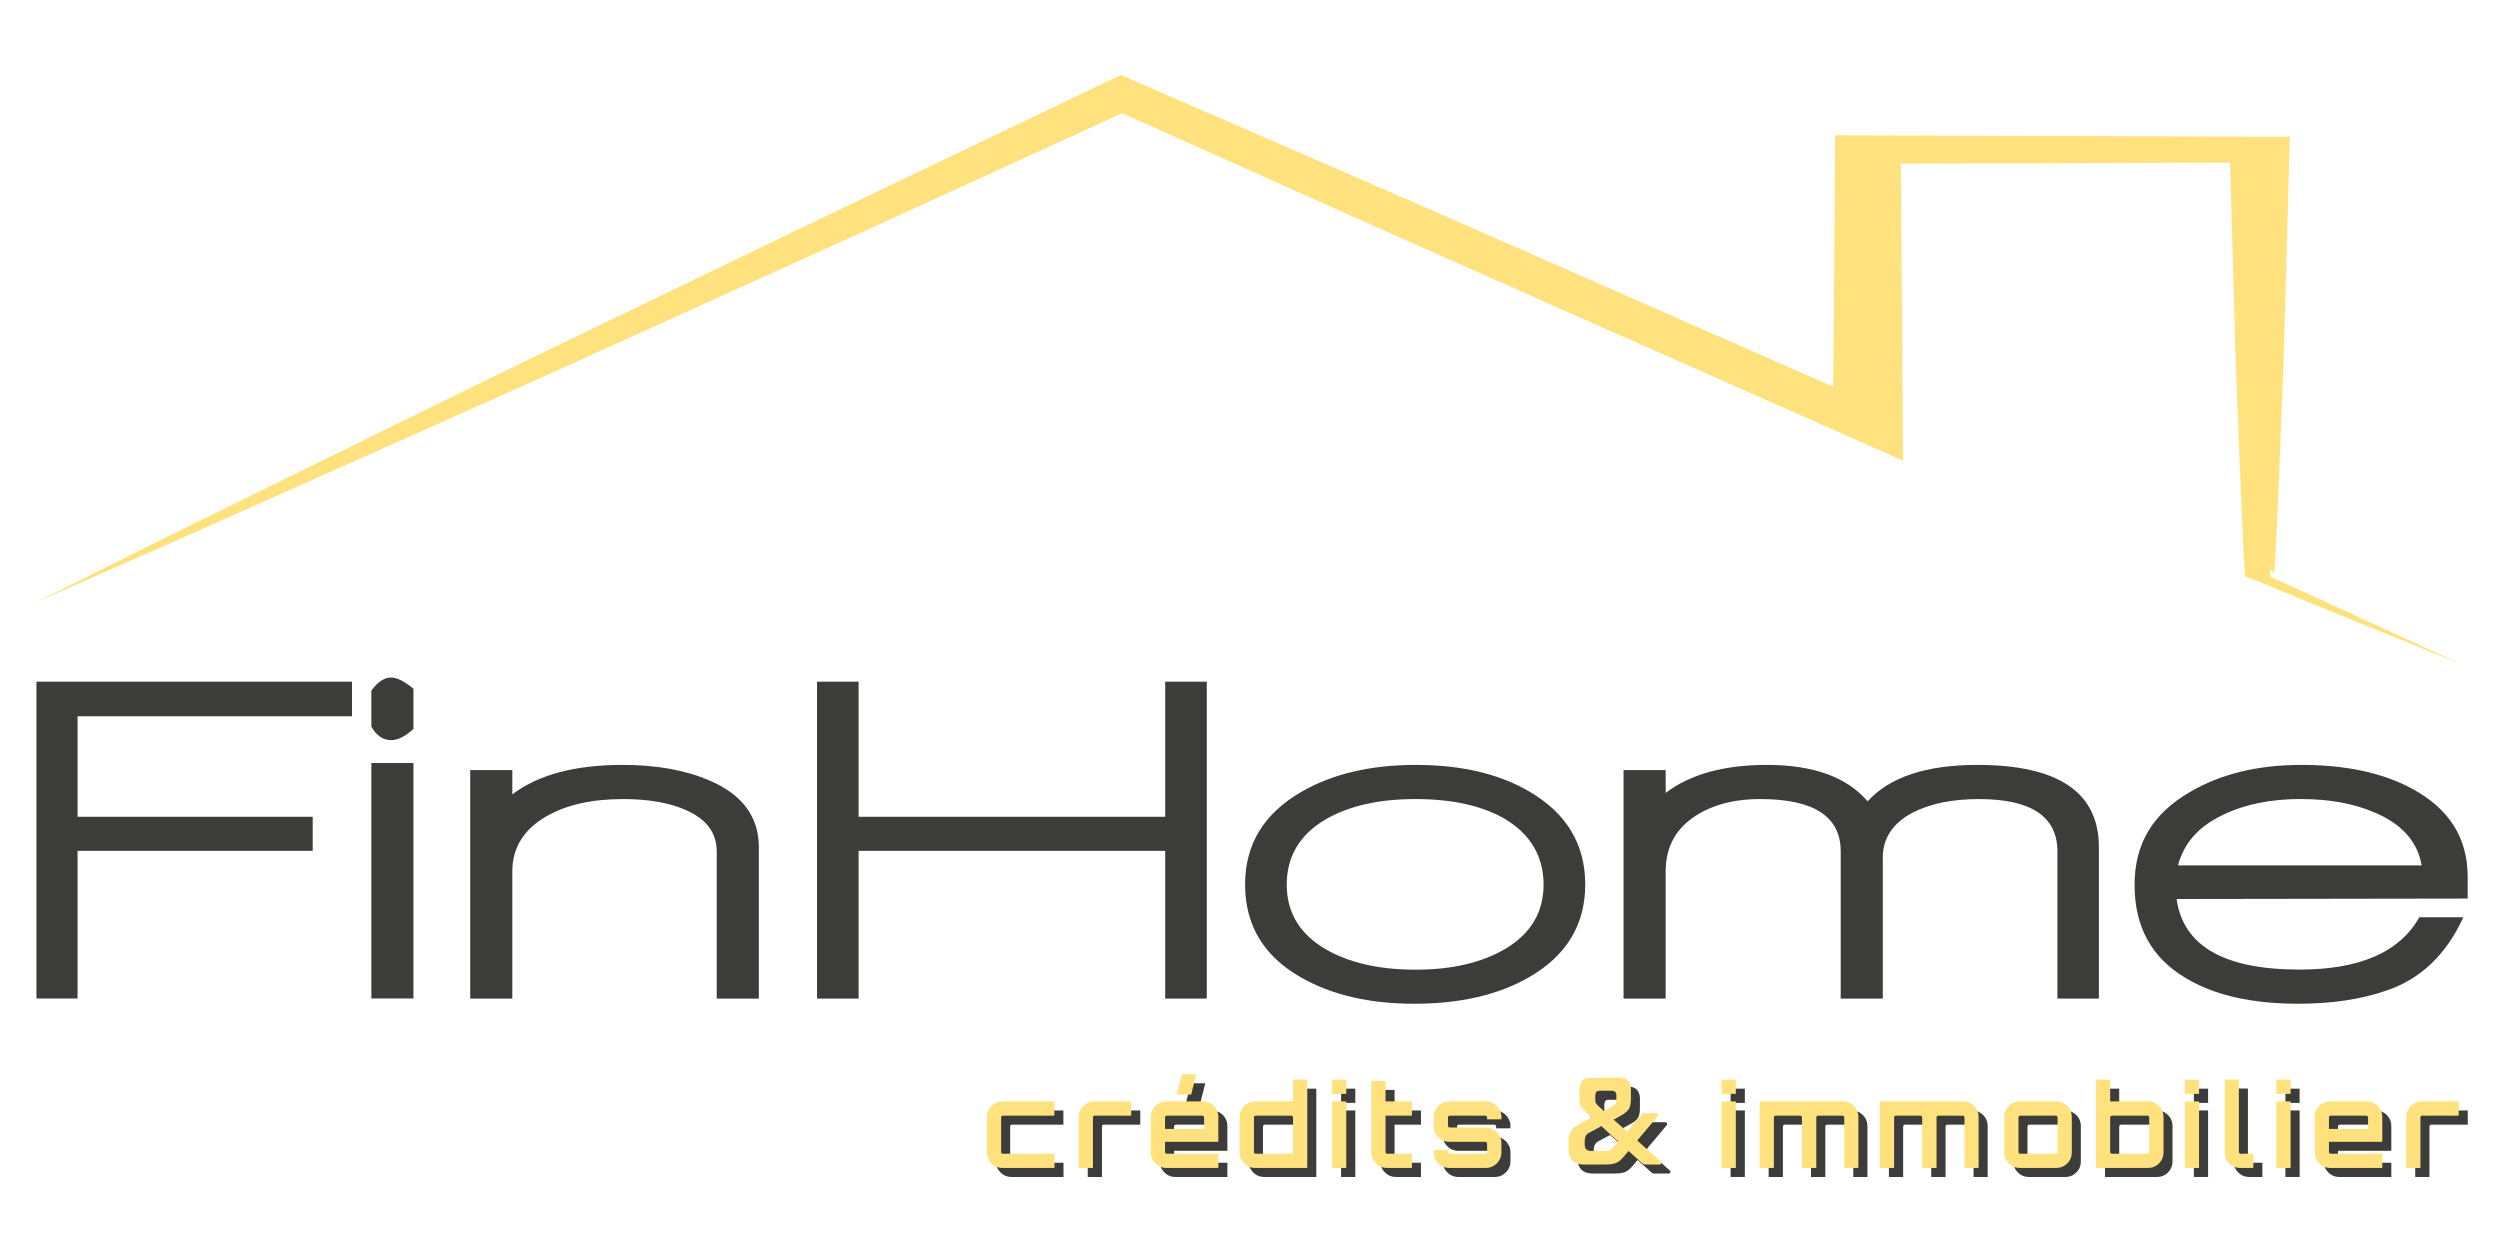 <?xml version="1.0" encoding="UTF-8"?>
<svg xmlns="http://www.w3.org/2000/svg" width="567" height="284" viewBox="0 0 567 284" fill="none">
  <path d="M558.087 150.607C542.798 144.418 527.488 138.208 512.363 131.936L510.129 131.096L509.186 130.707L509.145 130.071C508.161 114.024 507.772 97.996 507.055 81.99L505.702 33.929L512.486 36.86L423.64 37.147L431.079 33.929L431.551 96.049L431.612 104.493L418.004 98.447L333.584 61.023C305.404 48.562 277.571 35.958 249.555 23.435L259.536 23.374L197.19 51.903L134.536 80.309C113.673 89.798 92.522 99.144 71.453 108.551L39.849 122.652L8 136.65L37.759 121.812L67.764 107.076C87.787 97.259 107.708 87.4 127.917 77.665L188.52 48.439L249.391 19.316L254.228 17L259.372 19.254C287.737 31.633 316.328 43.931 344.508 56.371L429.276 93.651L415.729 96.049L416.2 33.929V30.691L423.64 30.711L512.486 30.998H519.331L519.249 33.929L517.917 81.99C517.2 98.017 516.81 114.044 515.806 130.071L514.822 129.046L514.925 130.809C529.435 137.367 543.741 143.987 558.067 150.607" fill="#FFE17D"></path>
  <path d="M17.592 162.453V185.244H70.92V192.971H17.592V226.459H8.266V154.604H79.835V162.453H17.592Z" fill="#3C3C3B"></path>
  <path d="M88.73 167.864C86.865 167.864 85.369 166.839 84.221 164.79V156.633C85.656 154.645 87.152 153.661 88.73 153.661C90.021 153.661 91.702 154.501 93.772 156.202V165.323C91.907 167.024 90.226 167.864 88.73 167.864ZM84.221 173.049H93.772V226.459H84.221V173.049Z" fill="#3C3C3B"></path>
  <path d="M162.553 226.48V193.094C162.553 188.995 160.34 185.92 155.892 183.871C152.101 182.108 147.243 181.227 141.3 181.227C134.209 181.227 128.429 182.539 123.92 185.141C118.776 188.113 116.193 192.274 116.193 197.643V226.48H106.643V174.648H116.193V180.161C122.055 175.714 130.397 173.48 141.197 173.48C148.842 173.48 155.4 174.648 160.832 176.984C168.333 180.161 172.104 185.223 172.104 192.13V226.48H162.553Z" fill="#3C3C3B"></path>
  <path d="M264.27 226.48V192.971H194.731V226.48H185.303V154.604H194.731V185.244H264.27V154.604H273.698V226.48H264.27Z" fill="#3C3C3B"></path>
  <path d="M346.66 221.705C339.733 225.66 331.105 227.648 320.796 227.648C310.487 227.648 301.94 225.64 294.931 221.602C286.569 216.806 282.388 209.797 282.388 200.615C282.388 191.433 286.671 184.465 295.259 179.526C302.268 175.509 310.876 173.48 321.103 173.48C331.33 173.48 339.979 175.488 346.865 179.526C355.309 184.465 359.531 191.495 359.531 200.615C359.531 209.736 355.248 216.827 346.66 221.705ZM341.414 185.777C336.187 182.744 329.404 181.227 321.021 181.227C312.639 181.227 305.896 182.785 300.526 185.9C294.726 189.363 291.836 194.282 291.836 200.636C291.836 206.989 294.767 211.806 300.628 215.269C305.998 218.384 312.782 219.922 321.021 219.922C329.26 219.922 335.941 218.364 341.291 215.269C347.152 211.806 350.083 206.928 350.083 200.636C350.083 194.344 347.193 189.261 341.393 185.797" fill="#3C3C3B"></path>
  <path d="M466.618 226.48V193.094C466.618 185.182 460.674 181.227 448.808 181.227C442.803 181.227 437.802 182.252 433.785 184.301C429.276 186.699 427.021 190.101 427.021 194.467V226.48H417.471V193.094C417.471 185.182 411.384 181.227 399.23 181.227C392.938 181.227 387.794 182.682 383.777 185.572C379.76 188.462 377.772 192.499 377.772 197.643V226.48H368.221V174.648H377.772V179.833C383.346 175.591 391.012 173.48 400.726 173.48C411.24 173.48 418.864 176.226 423.578 181.739C428.579 176.226 436.88 173.48 448.459 173.48C466.843 173.48 476.025 179.71 476.025 192.13V226.48H466.577H466.618Z" fill="#3C3C3B"></path>
  <path d="M493.651 203.894C495.147 214.572 504.452 219.901 521.545 219.901C535.215 219.901 544.253 215.946 548.701 208.034H558.682C554.808 216.519 548.988 222.053 541.199 224.676C535.481 226.664 528.82 227.648 521.237 227.648C510.641 227.648 502.136 225.701 495.7 221.807C487.974 217.216 484.121 210.186 484.121 200.718C484.121 191.249 488.302 184.506 496.684 179.628C503.632 175.529 512.056 173.48 521.996 173.48C531.936 173.48 540.236 175.242 546.897 178.788C555.403 183.317 559.666 189.978 559.666 198.812V203.792L493.671 203.894H493.651ZM521.975 181.206C515.027 181.206 509.104 182.416 504.165 184.814C498.652 187.416 495.27 191.249 493.979 196.27H549.234C548.311 190.901 544.766 186.904 538.617 184.301C533.903 182.252 528.349 181.227 521.996 181.227" fill="#3C3C3B"></path>
  <path d="M369.211 246.442C370.153 246.442 370.85 246.688 371.281 247.2C371.711 247.713 371.936 248.328 371.936 249.086V251.136C371.936 251.627 371.916 252.058 371.854 252.427C371.793 252.796 371.711 253.123 371.568 253.39C371.424 253.677 371.219 253.923 370.953 254.169C370.686 254.394 370.358 254.62 369.948 254.845L367.96 255.931L371.055 258.678L374.375 254.804C374.375 254.804 374.539 254.661 374.642 254.599C374.744 254.538 374.888 254.517 375.093 254.517H377.614C377.859 254.517 378.003 254.599 378.085 254.763C378.146 254.927 378.105 255.091 377.962 255.255L373.371 260.727L378.741 265.482C378.864 265.605 378.884 265.748 378.823 265.912C378.761 266.076 378.638 266.158 378.454 266.158H375.216C375.031 266.158 374.888 266.138 374.785 266.076C374.683 266.035 374.58 265.953 374.478 265.851L371.404 263.084L370.481 264.191C370.133 264.601 369.825 264.929 369.538 265.195C369.252 265.441 368.944 265.646 368.616 265.789C368.288 265.933 367.919 266.035 367.51 266.076C367.1 266.138 366.608 266.158 366.013 266.158H361.156C360.111 266.158 359.291 265.871 358.676 265.298C358.082 264.724 357.774 263.781 357.774 262.51V260.994C357.774 260.051 357.959 259.272 358.307 258.657C358.656 258.042 359.27 257.489 360.152 257.018L363.042 255.46L361.627 254.189C361.341 253.943 361.136 253.697 360.951 253.472C360.787 253.267 360.644 253.042 360.541 252.816C360.439 252.591 360.377 252.345 360.316 252.078C360.275 251.812 360.254 251.504 360.254 251.176V249.619C360.254 248.656 360.459 247.897 360.849 247.323C361.238 246.77 361.914 246.483 362.837 246.483H369.211V246.442ZM365.89 263.125C366.157 263.125 366.403 263.125 366.608 263.084C366.813 263.064 366.997 263.023 367.141 262.941C367.305 262.879 367.448 262.777 367.571 262.654C367.714 262.531 367.858 262.387 368.001 262.182L369.067 260.953L365.173 257.407L362.652 258.76C361.853 259.129 361.463 259.825 361.463 260.83V261.547C361.463 262.121 361.586 262.51 361.832 262.736C362.078 262.961 362.406 263.084 362.837 263.084H365.87L365.89 263.125ZM363.861 251.422C363.861 251.771 363.902 252.017 363.984 252.201C364.066 252.365 364.23 252.57 364.476 252.816L365.788 254.005L367.755 252.919C368.124 252.734 368.37 252.529 368.473 252.324C368.575 252.119 368.637 251.812 368.637 251.422V250.439C368.637 250.131 368.555 249.885 368.391 249.701C368.227 249.516 367.981 249.434 367.653 249.434H364.743C364.169 249.434 363.861 249.824 363.861 250.582V251.402V251.422Z" fill="#3C3C3B"></path>
  <path d="M547.774 266.937V255.363C547.774 254.721 547.93 254.14 548.242 253.62C548.572 253.082 549.005 252.658 549.543 252.345C550.08 252.016 550.67 251.851 551.311 251.851H559.687V255.076H551.415C551.294 255.076 551.19 255.12 551.103 255.207C551.034 255.276 550.999 255.371 550.999 255.493V266.937H547.774Z" fill="#3C3C3B"></path>
  <path d="M530.542 266.937C529.9 266.937 529.31 266.781 528.773 266.469C528.253 266.14 527.828 265.715 527.498 265.194C527.186 264.657 527.03 264.067 527.03 263.426V255.363C527.03 254.721 527.186 254.14 527.498 253.62C527.828 253.082 528.253 252.658 528.773 252.345C529.31 252.016 529.9 251.851 530.542 251.851H538.839C539.48 251.851 540.07 252.016 540.608 252.345C541.145 252.658 541.57 253.082 541.882 253.62C542.194 254.157 542.35 254.738 542.35 255.363V261.007H530.255V263.296C530.255 263.417 530.29 263.521 530.359 263.608C530.446 263.677 530.55 263.712 530.672 263.712H542.35V266.937H530.542ZM530.255 258.094H539.125V255.493C539.125 255.371 539.082 255.276 538.995 255.207C538.908 255.12 538.813 255.076 538.709 255.076H530.672C530.55 255.076 530.446 255.12 530.359 255.207C530.29 255.276 530.255 255.371 530.255 255.493V258.094Z" fill="#3C3C3B"></path>
  <path d="M518.328 266.937V251.851H521.553V266.937H518.328ZM518.328 250.135V246.909H521.553V250.135H518.328Z" fill="#3C3C3B"></path>
  <path d="M510.113 266.937C509.472 266.937 508.882 266.781 508.344 266.469C507.824 266.14 507.399 265.715 507.07 265.194C506.758 264.657 506.602 264.067 506.602 263.426V246.883H509.827V263.296C509.827 263.417 509.87 263.521 509.957 263.608C510.044 263.677 510.139 263.712 510.243 263.712H513.104V266.937H510.113Z" fill="#3C3C3B"></path>
  <path d="M497.568 266.937V251.851H500.793V266.937H497.568ZM497.568 250.135V246.909H500.793V250.135H497.568Z" fill="#3C3C3B"></path>
  <path d="M477.41 266.937V246.909H480.636V251.851H489.219C489.861 251.851 490.45 252.016 490.988 252.345C491.525 252.658 491.95 253.082 492.262 253.62C492.574 254.14 492.73 254.721 492.73 255.363V263.426C492.73 264.067 492.574 264.657 492.262 265.194C491.95 265.715 491.525 266.14 490.988 266.469C490.45 266.781 489.861 266.937 489.219 266.937H477.41ZM481.052 263.712H489.089C489.21 263.712 489.306 263.677 489.375 263.608C489.462 263.521 489.505 263.417 489.505 263.296V255.493C489.505 255.371 489.462 255.276 489.375 255.207C489.306 255.12 489.21 255.076 489.089 255.076H481.052C480.948 255.076 480.852 255.12 480.766 255.207C480.679 255.276 480.636 255.371 480.636 255.493V263.296C480.636 263.417 480.679 263.521 480.766 263.608C480.852 263.677 480.948 263.712 481.052 263.712Z" fill="#3C3C3B"></path>
  <path d="M460.126 266.937C459.484 266.937 458.895 266.781 458.357 266.469C457.837 266.14 457.412 265.715 457.083 265.194C456.771 264.657 456.615 264.067 456.615 263.426V255.363C456.615 254.721 456.771 254.14 457.083 253.62C457.412 253.082 457.837 252.658 458.357 252.345C458.895 252.016 459.484 251.851 460.126 251.851H468.423C469.065 251.851 469.654 252.016 470.192 252.345C470.729 252.658 471.154 253.082 471.466 253.62C471.778 254.157 471.935 254.738 471.935 255.363V263.426C471.935 264.067 471.778 264.657 471.466 265.194C471.154 265.715 470.729 266.14 470.192 266.469C469.654 266.781 469.065 266.937 468.423 266.937H460.126ZM460.256 263.712H468.293C468.397 263.712 468.493 263.677 468.579 263.608C468.666 263.521 468.709 263.417 468.709 263.296V255.493C468.709 255.371 468.666 255.276 468.579 255.207C468.493 255.12 468.397 255.076 468.293 255.076H460.256C460.135 255.076 460.031 255.12 459.944 255.207C459.874 255.276 459.84 255.371 459.84 255.493V263.296C459.84 263.417 459.874 263.521 459.944 263.608C460.031 263.677 460.135 263.712 460.256 263.712Z" fill="#3C3C3B"></path>
  <path d="M428.405 266.937V251.851H447.289C447.948 251.851 448.537 252.016 449.058 252.345C449.595 252.658 450.02 253.082 450.332 253.62C450.644 254.14 450.8 254.721 450.8 255.363V266.937H447.601V255.493C447.601 255.371 447.558 255.276 447.471 255.207C447.384 255.12 447.289 255.076 447.185 255.076H441.671C441.549 255.076 441.445 255.12 441.359 255.207C441.289 255.276 441.254 255.371 441.254 255.493V266.937H438.003V255.493C438.003 255.371 437.96 255.276 437.873 255.207C437.786 255.12 437.691 255.076 437.587 255.076H432.047C431.943 255.076 431.847 255.12 431.761 255.207C431.674 255.276 431.631 255.371 431.631 255.493V266.937H428.405Z" fill="#3C3C3B"></path>
  <path d="M401.134 266.937V251.851H420.018C420.677 251.851 421.266 252.016 421.786 252.345C422.324 252.658 422.749 253.082 423.061 253.62C423.373 254.14 423.529 254.721 423.529 255.363V266.937H420.33V255.493C420.33 255.371 420.286 255.276 420.2 255.207C420.113 255.12 420.018 255.076 419.914 255.076H414.399C414.278 255.076 414.174 255.12 414.087 255.207C414.018 255.276 413.983 255.371 413.983 255.493V266.937H410.732V255.493C410.732 255.371 410.689 255.276 410.602 255.207C410.515 255.12 410.42 255.076 410.316 255.076H404.776C404.672 255.076 404.576 255.12 404.489 255.207C404.403 255.276 404.359 255.371 404.359 255.493V266.937H401.134Z" fill="#3C3C3B"></path>
  <path d="M392.506 266.937V251.851H395.731V266.937H392.506ZM392.506 250.135V246.909H395.731V250.135H392.506Z" fill="#3C3C3B"></path>
  <path d="M330.737 266.937C330.096 266.937 329.506 266.781 328.969 266.469C328.448 266.14 328.023 265.715 327.694 265.194C327.382 264.657 327.226 264.067 327.226 263.426V262.88H330.451V263.296C330.451 263.417 330.486 263.521 330.555 263.608C330.642 263.677 330.746 263.712 330.867 263.712H338.904C339.008 263.712 339.104 263.677 339.191 263.608C339.277 263.521 339.321 263.417 339.321 263.296V261.423C339.321 261.319 339.277 261.224 339.191 261.137C339.104 261.05 339.008 261.007 338.904 261.007H330.737C330.096 261.007 329.506 260.851 328.969 260.539C328.448 260.209 328.023 259.784 327.694 259.264C327.382 258.727 327.226 258.137 327.226 257.495V255.363C327.226 254.721 327.382 254.14 327.694 253.62C328.023 253.082 328.448 252.658 328.969 252.345C329.506 252.016 330.096 251.851 330.737 251.851H339.034C339.676 251.851 340.266 252.016 340.803 252.345C341.341 252.658 341.766 253.082 342.078 253.62C342.407 254.14 342.572 254.721 342.572 255.363V255.909H339.321V255.493C339.321 255.371 339.277 255.276 339.191 255.207C339.104 255.12 339.008 255.076 338.904 255.076H330.867C330.746 255.076 330.642 255.12 330.555 255.207C330.486 255.276 330.451 255.371 330.451 255.493V257.365C330.451 257.469 330.486 257.565 330.555 257.651C330.642 257.738 330.746 257.782 330.867 257.782H339.034C339.676 257.782 340.266 257.946 340.803 258.276C341.341 258.588 341.766 259.013 342.078 259.55C342.407 260.07 342.572 260.651 342.572 261.293V263.426C342.572 264.067 342.407 264.657 342.078 265.194C341.766 265.715 341.341 266.14 340.803 266.469C340.266 266.781 339.676 266.937 339.034 266.937H330.737Z" fill="#3C3C3B"></path>
  <path d="M316.602 266.937C315.943 266.937 315.345 266.781 314.807 266.469C314.287 266.14 313.862 265.715 313.533 265.195C313.22 264.657 313.064 264.067 313.064 263.426V247.195H316.29V251.851H322.272V255.077H316.29V263.296C316.29 263.417 316.324 263.521 316.394 263.608C316.48 263.677 316.584 263.712 316.706 263.712H322.272V266.937H316.602Z" fill="#3C3C3B"></path>
  <path d="M304.157 266.937V251.851H307.383V266.937H304.157ZM304.157 250.135V246.909H307.383V250.135H304.157Z" fill="#3C3C3B"></path>
  <path d="M286.731 266.937C286.072 266.937 285.473 266.781 284.936 266.469C284.416 266.14 283.991 265.706 283.661 265.168C283.349 264.631 283.193 264.05 283.193 263.426V255.363C283.193 254.721 283.349 254.14 283.661 253.62C283.991 253.082 284.416 252.658 284.936 252.345C285.473 252.016 286.072 251.851 286.731 251.851H295.314V246.909H298.539V266.937H286.731ZM286.861 263.712H294.898C295.002 263.712 295.097 263.677 295.184 263.608C295.271 263.521 295.314 263.417 295.314 263.296V255.493C295.314 255.371 295.271 255.276 295.184 255.207C295.097 255.12 295.002 255.076 294.898 255.076H286.861C286.739 255.076 286.635 255.12 286.549 255.207C286.479 255.276 286.445 255.371 286.445 255.493V263.296C286.445 263.417 286.479 263.521 286.549 263.608C286.635 263.677 286.739 263.712 286.861 263.712Z" fill="#3C3C3B"></path>
  <path d="M266.563 266.937C265.921 266.937 265.332 266.781 264.794 266.469C264.274 266.14 263.849 265.715 263.519 265.195C263.207 264.657 263.051 264.067 263.051 263.426V255.363C263.051 254.721 263.207 254.14 263.519 253.62C263.849 253.082 264.274 252.658 264.794 252.345C265.332 252.016 265.921 251.851 266.563 251.851H274.86C275.502 251.851 276.091 252.016 276.629 252.345C277.166 252.658 277.591 253.082 277.903 253.62C278.215 254.158 278.371 254.738 278.371 255.363V261.007H266.277V263.296C266.277 263.417 266.311 263.521 266.381 263.608C266.467 263.677 266.571 263.712 266.693 263.712H278.371V266.937H266.563ZM266.277 258.094H275.146V255.493C275.146 255.371 275.103 255.276 275.016 255.207C274.929 255.12 274.834 255.077 274.73 255.077H266.693C266.571 255.077 266.467 255.12 266.381 255.207C266.311 255.276 266.277 255.371 266.277 255.493V258.094ZM268.93 250.291L270.1 245.687H273.351L272.207 250.291H268.93Z" fill="#3C3C3B"></path>
  <path d="M246.703 266.937V255.363C246.703 254.721 246.859 254.14 247.171 253.62C247.501 253.082 247.934 252.658 248.472 252.345C249.009 252.016 249.599 251.851 250.24 251.851H258.616V255.076H250.344C250.223 255.076 250.119 255.12 250.032 255.207C249.963 255.276 249.928 255.371 249.928 255.493V266.937H246.703Z" fill="#3C3C3B"></path>
  <path d="M229.394 266.937C228.753 266.937 228.163 266.781 227.626 266.469C227.105 266.14 226.681 265.715 226.351 265.194C226.039 264.657 225.883 264.067 225.883 263.426V255.363C225.883 254.721 226.039 254.14 226.351 253.62C226.681 253.082 227.105 252.658 227.626 252.345C228.163 252.016 228.753 251.851 229.394 251.851H241.177V255.076H229.524C229.403 255.076 229.299 255.12 229.212 255.207C229.143 255.276 229.108 255.371 229.108 255.493V263.296C229.108 263.417 229.143 263.521 229.212 263.608C229.299 263.677 229.403 263.712 229.524 263.712H241.203V266.937H229.394Z" fill="#3C3C3B"></path>
  <path d="M367.161 244.393C368.104 244.393 368.801 244.639 369.231 245.151C369.661 245.663 369.887 246.278 369.887 247.036V249.086C369.887 249.578 369.866 250.008 369.805 250.377C369.743 250.746 369.662 251.074 369.518 251.34C369.375 251.627 369.17 251.873 368.903 252.119C368.637 252.345 368.309 252.57 367.899 252.796L365.911 253.882L369.006 256.628L372.326 252.755C372.326 252.755 372.49 252.611 372.592 252.55C372.695 252.488 372.838 252.468 373.043 252.468H375.564C375.81 252.468 375.953 252.55 376.035 252.714C376.097 252.878 376.056 253.041 375.912 253.205L371.322 258.678L376.691 263.433C376.814 263.556 376.835 263.699 376.773 263.863C376.712 264.027 376.589 264.109 376.404 264.109H373.166C372.982 264.109 372.838 264.088 372.736 264.027C372.633 263.986 372.531 263.904 372.428 263.801L369.354 261.035L368.432 262.141C368.083 262.551 367.776 262.879 367.489 263.146C367.202 263.392 366.895 263.596 366.567 263.74C366.239 263.883 365.87 263.986 365.46 264.027C365.05 264.088 364.558 264.109 363.964 264.109H359.107C358.061 264.109 357.241 263.822 356.627 263.248C356.032 262.674 355.725 261.731 355.725 260.461V258.944C355.725 258.001 355.909 257.222 356.258 256.608C356.606 255.993 357.221 255.439 358.102 254.968L360.992 253.41L359.578 252.14C359.291 251.894 359.086 251.648 358.902 251.422C358.738 251.217 358.594 250.992 358.492 250.767C358.389 250.541 358.328 250.295 358.266 250.029C358.225 249.762 358.205 249.455 358.205 249.127V247.569C358.205 246.606 358.41 245.848 358.799 245.274C359.189 244.721 359.865 244.434 360.787 244.434H367.161V244.393ZM363.841 261.076C364.107 261.076 364.353 261.076 364.558 261.035C364.763 261.014 364.948 260.973 365.091 260.891C365.255 260.83 365.399 260.727 365.521 260.604C365.665 260.481 365.808 260.338 365.952 260.133L367.018 258.903L363.124 255.357L360.603 256.71C359.803 257.079 359.414 257.776 359.414 258.78V259.497C359.414 260.071 359.537 260.461 359.783 260.686C360.029 260.912 360.357 261.035 360.787 261.035H363.82L363.841 261.076ZM361.812 249.373C361.812 249.721 361.853 249.967 361.935 250.152C362.017 250.316 362.181 250.521 362.427 250.767L363.738 251.955L365.706 250.869C366.075 250.685 366.321 250.48 366.423 250.275C366.526 250.07 366.587 249.762 366.587 249.373V248.389C366.587 248.082 366.505 247.836 366.341 247.651C366.177 247.467 365.931 247.385 365.603 247.385H362.693C362.119 247.385 361.812 247.774 361.812 248.533V249.352V249.373Z" fill="#FFE17D"></path>
  <path d="M545.724 264.888V253.313C545.724 252.671 545.88 252.091 546.193 251.57C546.522 251.033 546.956 250.608 547.493 250.296C548.031 249.966 548.62 249.802 549.262 249.802H557.637V253.027H549.366C549.244 253.027 549.14 253.07 549.054 253.157C548.984 253.226 548.95 253.322 548.95 253.443V264.888H545.724Z" fill="#FFE17D"></path>
  <path d="M528.492 264.888C527.851 264.888 527.261 264.732 526.724 264.419C526.203 264.09 525.778 263.665 525.449 263.145C525.137 262.607 524.981 262.018 524.981 261.376V253.313C524.981 252.671 525.137 252.091 525.449 251.57C525.778 251.033 526.203 250.608 526.724 250.296C527.261 249.966 527.851 249.802 528.492 249.802H536.789C537.431 249.802 538.021 249.966 538.558 250.296C539.096 250.608 539.521 251.033 539.833 251.57C540.145 252.108 540.301 252.689 540.301 253.313V258.957H528.206V261.246C528.206 261.368 528.241 261.472 528.31 261.558C528.397 261.628 528.501 261.662 528.622 261.662H540.301V264.888H528.492ZM528.206 256.044H537.076V253.443C537.076 253.322 537.032 253.226 536.946 253.157C536.859 253.07 536.763 253.027 536.659 253.027H528.622C528.501 253.027 528.397 253.07 528.31 253.157C528.241 253.226 528.206 253.322 528.206 253.443V256.044Z" fill="#FFE17D"></path>
  <path d="M516.278 264.888V249.802H519.503V264.888H516.278ZM516.278 248.085V244.86H519.503V248.085H516.278Z" fill="#FFE17D"></path>
  <path d="M508.064 264.888C507.422 264.888 506.832 264.732 506.295 264.419C505.775 264.09 505.35 263.665 505.02 263.145C504.708 262.607 504.552 262.018 504.552 261.376V244.834H507.778V261.246C507.778 261.368 507.821 261.472 507.908 261.558C507.994 261.628 508.09 261.662 508.194 261.662H511.055V264.888H508.064Z" fill="#FFE17D"></path>
  <path d="M495.519 264.888V249.802H498.744V264.888H495.519ZM495.519 248.085V244.86H498.744V248.085H495.519Z" fill="#FFE17D"></path>
  <path d="M475.361 264.888V244.86H478.586V249.802H487.17C487.811 249.802 488.401 249.966 488.938 250.296C489.476 250.608 489.901 251.033 490.213 251.57C490.525 252.091 490.681 252.671 490.681 253.313V261.376C490.681 262.018 490.525 262.607 490.213 263.145C489.901 263.665 489.476 264.09 488.938 264.419C488.401 264.732 487.811 264.888 487.17 264.888H475.361ZM479.002 261.662H487.039C487.161 261.662 487.256 261.628 487.326 261.558C487.412 261.472 487.456 261.368 487.456 261.246V253.443C487.456 253.322 487.412 253.226 487.326 253.157C487.256 253.07 487.161 253.027 487.039 253.027H479.002C478.898 253.027 478.803 253.07 478.716 253.157C478.629 253.226 478.586 253.322 478.586 253.443V261.246C478.586 261.368 478.629 261.472 478.716 261.558C478.803 261.628 478.898 261.662 479.002 261.662Z" fill="#FFE17D"></path>
  <path d="M458.076 264.888C457.435 264.888 456.845 264.732 456.308 264.419C455.787 264.09 455.363 263.665 455.033 263.145C454.721 262.607 454.565 262.018 454.565 261.376V253.313C454.565 252.671 454.721 252.091 455.033 251.57C455.363 251.033 455.787 250.608 456.308 250.296C456.845 249.966 457.435 249.802 458.076 249.802H466.374C467.015 249.802 467.605 249.966 468.142 250.296C468.68 250.608 469.105 251.033 469.417 251.57C469.729 252.108 469.885 252.689 469.885 253.313V261.376C469.885 262.018 469.729 262.607 469.417 263.145C469.105 263.665 468.68 264.09 468.142 264.419C467.605 264.732 467.015 264.888 466.374 264.888H458.076ZM458.206 261.662H466.244C466.348 261.662 466.443 261.628 466.53 261.558C466.616 261.472 466.66 261.368 466.66 261.246V253.443C466.66 253.322 466.616 253.226 466.53 253.157C466.443 253.07 466.348 253.027 466.244 253.027H458.206C458.085 253.027 457.981 253.07 457.894 253.157C457.825 253.226 457.79 253.322 457.79 253.443V261.246C457.79 261.368 457.825 261.472 457.894 261.558C457.981 261.628 458.085 261.662 458.206 261.662Z" fill="#FFE17D"></path>
  <path d="M426.356 264.888V249.802H445.239C445.898 249.802 446.488 249.966 447.008 250.296C447.546 250.608 447.97 251.033 448.282 251.57C448.595 252.091 448.751 252.671 448.751 253.313V264.888H445.551V253.443C445.551 253.322 445.508 253.226 445.421 253.157C445.335 253.07 445.239 253.027 445.135 253.027H439.621C439.5 253.027 439.396 253.07 439.309 253.157C439.24 253.226 439.205 253.322 439.205 253.443V264.888H435.954V253.443C435.954 253.322 435.91 253.226 435.824 253.157C435.737 253.07 435.642 253.027 435.537 253.027H429.997C429.893 253.027 429.798 253.07 429.711 253.157C429.624 253.226 429.581 253.322 429.581 253.443V264.888H426.356Z" fill="#FFE17D"></path>
  <path d="M399.085 264.888V249.802H417.968C418.627 249.802 419.217 249.966 419.737 250.296C420.275 250.608 420.699 251.033 421.012 251.57C421.324 252.091 421.48 252.671 421.48 253.313V264.888H418.28V253.443C418.28 253.322 418.237 253.226 418.15 253.157C418.064 253.07 417.968 253.027 417.864 253.027H412.35C412.229 253.027 412.125 253.07 412.038 253.157C411.969 253.226 411.934 253.322 411.934 253.443V264.888H408.683V253.443C408.683 253.322 408.639 253.226 408.553 253.157C408.466 253.07 408.371 253.027 408.266 253.027H402.726C402.622 253.027 402.527 253.07 402.44 253.157C402.353 253.226 402.31 253.322 402.31 253.443V264.888H399.085Z" fill="#FFE17D"></path>
  <path d="M390.456 264.888V249.802H393.682V264.888H390.456ZM390.456 248.085V244.86H393.682V248.085H390.456Z" fill="#FFE17D"></path>
  <path d="M328.688 264.888C328.046 264.888 327.456 264.732 326.919 264.419C326.399 264.09 325.974 263.665 325.644 263.145C325.332 262.607 325.176 262.018 325.176 261.376V260.83H328.401V261.246C328.401 261.368 328.436 261.472 328.506 261.558C328.592 261.628 328.696 261.662 328.818 261.662H336.855C336.959 261.662 337.054 261.628 337.141 261.558C337.228 261.472 337.271 261.368 337.271 261.246V259.373C337.271 259.269 337.228 259.174 337.141 259.087C337.054 259.001 336.959 258.957 336.855 258.957H328.688C328.046 258.957 327.456 258.801 326.919 258.489C326.399 258.16 325.974 257.735 325.644 257.215C325.332 256.677 325.176 256.088 325.176 255.446V253.313C325.176 252.671 325.332 252.091 325.644 251.57C325.974 251.033 326.399 250.608 326.919 250.296C327.456 249.966 328.046 249.802 328.688 249.802H336.985C337.626 249.802 338.216 249.966 338.754 250.296C339.291 250.608 339.716 251.033 340.028 251.57C340.358 252.091 340.522 252.671 340.522 253.313V253.859H337.271V253.443C337.271 253.322 337.228 253.226 337.141 253.157C337.054 253.07 336.959 253.027 336.855 253.027H328.818C328.696 253.027 328.592 253.07 328.506 253.157C328.436 253.226 328.401 253.322 328.401 253.443V255.316C328.401 255.42 328.436 255.515 328.506 255.602C328.592 255.689 328.696 255.732 328.818 255.732H336.985C337.626 255.732 338.216 255.897 338.754 256.226C339.291 256.538 339.716 256.963 340.028 257.501C340.358 258.021 340.522 258.602 340.522 259.243V261.376C340.522 262.018 340.358 262.607 340.028 263.145C339.716 263.665 339.291 264.09 338.754 264.419C338.216 264.732 337.626 264.888 336.985 264.888H328.688Z" fill="#FFE17D"></path>
  <path d="M314.552 264.888C313.893 264.888 313.295 264.732 312.758 264.42C312.237 264.09 311.813 263.665 311.483 263.145C311.171 262.607 311.015 262.018 311.015 261.376V245.146H314.24V249.802H320.223V253.027H314.24V261.246C314.24 261.368 314.275 261.472 314.344 261.558C314.431 261.628 314.535 261.662 314.656 261.662H320.223V264.888H314.552Z" fill="#FFE17D"></path>
  <path d="M302.108 264.888V249.802H305.333V264.888H302.108ZM302.108 248.085V244.86H305.333V248.085H302.108Z" fill="#FFE17D"></path>
  <path d="M284.681 264.888C284.022 264.888 283.424 264.732 282.886 264.419C282.366 264.09 281.941 263.657 281.612 263.119C281.3 262.581 281.144 262.001 281.144 261.376V253.313C281.144 252.671 281.3 252.091 281.612 251.57C281.941 251.033 282.366 250.608 282.886 250.296C283.424 249.966 284.022 249.802 284.681 249.802H293.264V244.86H296.49V264.888H284.681ZM284.811 261.662H292.848C292.952 261.662 293.048 261.628 293.134 261.558C293.221 261.472 293.264 261.368 293.264 261.246V253.443C293.264 253.322 293.221 253.226 293.134 253.157C293.048 253.07 292.952 253.027 292.848 253.027H284.811C284.69 253.027 284.586 253.07 284.499 253.157C284.43 253.226 284.395 253.322 284.395 253.443V261.246C284.395 261.368 284.43 261.472 284.499 261.558C284.586 261.628 284.69 261.662 284.811 261.662Z" fill="#FFE17D"></path>
  <path d="M264.513 264.888C263.872 264.888 263.282 264.732 262.744 264.42C262.224 264.09 261.799 263.665 261.47 263.145C261.158 262.607 261.002 262.018 261.002 261.376V253.313C261.002 252.672 261.158 252.091 261.47 251.57C261.799 251.033 262.224 250.608 262.744 250.296C263.282 249.966 263.872 249.802 264.513 249.802H272.81C273.452 249.802 274.042 249.966 274.579 250.296C275.117 250.608 275.542 251.033 275.854 251.57C276.166 252.108 276.322 252.689 276.322 253.313V258.957H264.227V261.246C264.227 261.368 264.262 261.472 264.331 261.558C264.418 261.628 264.522 261.662 264.643 261.662H276.322V264.888H264.513ZM264.227 256.044H273.097V253.443C273.097 253.322 273.053 253.226 272.966 253.157C272.88 253.07 272.784 253.027 272.68 253.027H264.643C264.522 253.027 264.418 253.07 264.331 253.157C264.262 253.226 264.227 253.322 264.227 253.443V256.044ZM266.88 248.241L268.051 243.637H271.302L270.157 248.241H266.88Z" fill="#FFE17D"></path>
  <path d="M244.654 264.888V253.313C244.654 252.671 244.81 252.091 245.122 251.57C245.451 251.033 245.885 250.608 246.422 250.296C246.96 249.966 247.549 249.802 248.191 249.802H256.566V253.027H248.295C248.174 253.027 248.07 253.07 247.983 253.157C247.913 253.226 247.879 253.322 247.879 253.443V264.888H244.654Z" fill="#FFE17D"></path>
  <path d="M227.345 264.888C226.703 264.888 226.114 264.732 225.576 264.419C225.056 264.09 224.631 263.665 224.302 263.145C223.99 262.607 223.833 262.018 223.833 261.376V253.313C223.833 252.671 223.99 252.091 224.302 251.57C224.631 251.033 225.056 250.608 225.576 250.296C226.114 249.966 226.703 249.802 227.345 249.802H239.128V253.027H227.475C227.354 253.027 227.25 253.07 227.163 253.157C227.093 253.226 227.059 253.322 227.059 253.443V261.246C227.059 261.368 227.093 261.472 227.163 261.558C227.25 261.628 227.354 261.662 227.475 261.662H239.154V264.888H227.345Z" fill="#FFE17D"></path>
</svg>
